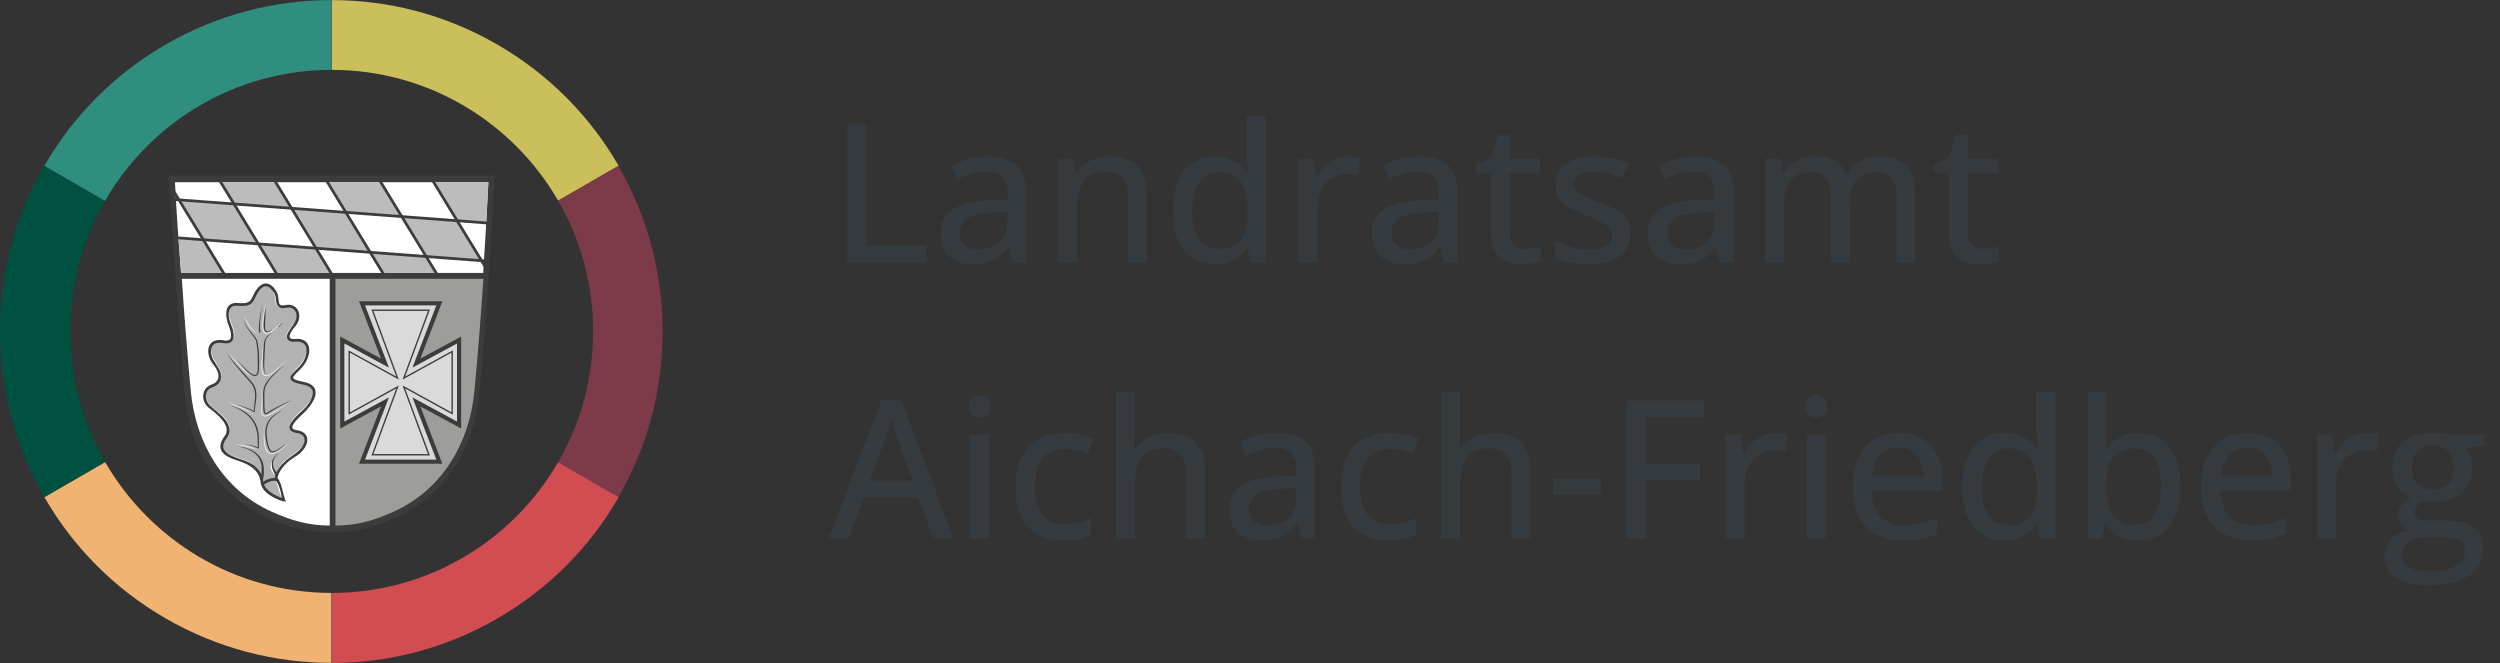 <svg width="181" height="48" viewBox="0 0 181 48" fill="none" xmlns="http://www.w3.org/2000/svg">
<rect x="0" y="0" width="181" height="48" fill="#333333" stroke="none"/>
<g clip-path="url(#clip0_1618_3863)">
<path d="M40.413 14.532L44.789 12.005C42.754 8.472 39.791 5.41 36.006 3.225C32.222 1.039 28.089 0.003 24.013 0.007V5.059C31.022 5.059 37.141 8.87 40.413 14.532Z" fill="#CBBF5C"/>
<path d="M44.764 12.005L40.407 14.521C42.019 17.307 42.943 20.542 42.943 23.993C42.943 27.45 42.016 30.691 40.398 33.48L44.764 36.001C46.806 32.472 47.975 28.374 47.975 24.003C47.975 19.632 46.806 15.534 44.764 12.005Z" fill="#7D3A49"/>
<path d="M40.404 33.469C37.13 39.124 31.015 42.928 24.012 42.928V48C28.089 48.004 32.222 46.968 36.006 44.782C39.791 42.596 42.754 39.535 44.789 36.001L40.404 33.469Z" fill="#D24D51"/>
<path d="M7.61 33.451L3.211 35.992C5.246 39.525 8.209 42.587 11.993 44.772C15.778 46.958 19.91 47.994 23.987 47.99V42.928C16.987 42.919 10.878 39.109 7.61 33.451Z" fill="#F0B372"/>
<path d="M5.083 23.993C5.083 20.548 6.003 17.318 7.61 14.536L3.211 11.995C1.169 15.524 0 19.622 0 23.993C0 28.364 1.169 32.462 3.211 35.991L7.61 33.451C6.003 30.668 5.083 27.438 5.083 23.993Z" fill="#005141"/>
<path d="M23.987 5.059V0.007C19.91 0.003 15.778 1.039 11.994 3.225C8.209 5.41 5.246 8.472 3.211 12.005L7.606 14.543C10.873 8.881 16.984 5.068 23.987 5.059Z" fill="#2F8E7E"/>
<path d="M24.012 12.697H12.216C12.421 16.9 12.823 21.097 13.112 25.295C13.305 28.103 13.359 30.851 14.802 33.376C15.958 35.399 17.796 36.893 19.957 37.739C22.91 38.897 25.785 38.804 28.674 37.483C32.307 35.822 34.346 32.331 34.715 28.446C35.211 23.224 35.554 17.936 35.81 12.697H24.012Z" fill="#3C3C3B"/>
<path d="M24.289 20.185V38.05C25.776 38.047 27.054 37.706 28.536 37.029C32.029 35.431 33.991 32.074 34.346 28.337C34.602 25.633 34.816 22.91 34.997 20.185H24.289Z" fill="#9D9D9C"/>
<path d="M23.873 20.185V38.05C22.385 38.047 21.108 37.706 19.626 37.029C16.132 35.431 14.171 32.074 13.816 28.337C13.559 25.633 13.346 22.91 13.165 20.185H23.873ZM34.984 19.76C35.127 17.572 35.251 15.382 35.358 13.192H12.668C12.775 15.383 12.938 17.571 13.108 19.76H34.984Z" fill="white"/>
<path d="M35.203 16.135C35.258 15.153 35.31 14.171 35.358 13.192H31.416L33.099 15.987L35.203 16.135ZM30.869 18.576L34.848 18.885L33.096 15.992L29.114 15.699L30.869 18.576Z" fill="#BDBCBC"/>
<path d="M27.734 19.76H31.622L30.851 18.531L26.796 18.222L27.734 19.76ZM29.047 15.596L27.65 13.192H23.666L24.996 15.346L29.047 15.596ZM26.77 18.227L25.038 15.376L21.112 15.082L22.882 17.968L26.77 18.227Z" fill="#BDBCBC"/>
<path d="M20.001 19.76H23.978L22.967 17.967L18.732 17.613L20.001 19.76ZM14.725 17.334L18.667 17.651L16.987 14.773L12.98 14.478L14.725 17.334ZM21.154 15.085L20.043 13.192H15.983L16.936 14.768L21.154 15.085ZM14.668 17.358L12.917 17.208C12.978 18.059 13.042 18.909 13.108 19.76H16.286L14.668 17.358Z" fill="#BDBCBC"/>
<path d="M12.713 14.018C12.721 14.156 12.728 14.294 12.736 14.431L12.942 14.456L12.713 14.018Z" fill="#9D9D9C"/>
<path d="M12.645 14.346L35.449 16.059L35.434 16.259L12.63 14.545L12.645 14.346ZM12.53 17.096L35.334 18.809L35.32 19.009L12.515 17.296L12.53 17.096Z" fill="#3C3C3B"/>
<path d="M23.757 13.078L27.984 20.009L27.813 20.113L23.586 13.182L23.757 13.078ZM27.617 13.077L31.845 20.007L31.675 20.111L27.447 13.181L27.617 13.077ZM20.005 13.078L24.233 20.009L24.062 20.113L19.834 13.182L20.005 13.078ZM16.028 13.078L20.255 20.008L20.084 20.113L15.857 13.182L16.028 13.078ZM35.154 19.159L31.299 12.839L31.128 12.943L35.154 19.544V19.159ZM16.454 20.01L12.515 13.551V13.935L16.22 20.01H16.454Z" fill="#3C3C3B"/>
<path d="M18.52 21.236C18.223 21.762 18.27 22.137 17.219 22.036C16.169 21.937 16.519 23.163 16.594 23.388C16.669 23.613 17.294 24.939 16.144 24.739C14.993 24.539 14.968 25.664 15.543 26.365C16.119 27.066 16.019 27.716 15.344 27.941C14.668 28.166 14.656 29.042 15.175 29.443C15.694 29.843 16.965 30.794 16.354 31.619C15.744 32.445 16.094 32.895 17.219 33.245C18.345 33.596 18.895 34.146 18.97 34.922C19.045 35.698 20.346 36.173 20.546 36.198C20.346 35.622 20.271 34.897 19.996 34.672C19.971 34.371 20.321 33.571 21.297 32.995C22.272 32.42 22.523 31.394 21.472 31.244C20.421 31.094 21.697 30.043 21.935 29.818C22.172 29.593 23.648 28.067 21.935 27.741C20.221 27.416 21.697 26.991 22.122 26.04C22.547 25.089 22.122 24.564 21.397 24.639C20.671 24.714 20.747 24.189 21.297 23.563C21.847 22.938 21.522 22.012 20.697 22.187C19.871 22.362 20.171 21.637 19.971 21.236C19.771 20.836 19.171 20.085 18.52 21.236Z" fill="#B2B2B2"/>
<path d="M20.694 36.317L20.534 36.297C20.304 36.268 18.953 35.78 18.871 34.931C18.798 34.181 18.264 33.675 17.19 33.341C16.47 33.117 16.1 32.867 15.99 32.529C15.901 32.256 15.993 31.939 16.274 31.559C16.813 30.831 15.688 29.964 15.148 29.548L15.114 29.522C14.813 29.29 14.66 28.901 14.723 28.53C14.778 28.202 14.993 27.953 15.312 27.846C15.57 27.76 15.737 27.607 15.796 27.404C15.874 27.13 15.758 26.783 15.466 26.428C15.102 25.986 14.975 25.408 15.156 25.025C15.311 24.697 15.674 24.555 16.161 24.64C16.42 24.685 16.591 24.651 16.671 24.536C16.836 24.295 16.617 23.729 16.535 23.516C16.52 23.475 16.507 23.442 16.499 23.419C16.453 23.282 16.24 22.58 16.521 22.189C16.645 22.018 16.84 21.931 17.102 21.931C17.142 21.931 17.184 21.933 17.229 21.937C17.339 21.948 17.439 21.953 17.527 21.953C18.059 21.953 18.145 21.773 18.301 21.448C18.338 21.369 18.381 21.28 18.433 21.187C18.682 20.747 18.955 20.523 19.246 20.523C19.6 20.523 19.899 20.869 20.06 21.191C20.13 21.33 20.145 21.492 20.16 21.649C20.192 21.986 20.227 22.113 20.472 22.113C20.53 22.113 20.598 22.105 20.675 22.089C21.087 22.001 21.437 22.164 21.591 22.505C21.75 22.856 21.663 23.297 21.371 23.629C21.004 24.047 20.933 24.325 20.983 24.437C21.024 24.527 21.16 24.546 21.267 24.546C21.303 24.546 21.344 24.544 21.386 24.539C21.777 24.499 22.096 24.623 22.262 24.881C22.449 25.168 22.431 25.594 22.213 26.081C22.062 26.42 21.785 26.693 21.563 26.913C21.385 27.089 21.2 27.272 21.228 27.364C21.246 27.42 21.362 27.531 21.953 27.643C22.443 27.736 22.736 27.936 22.824 28.237C23.019 28.903 22.108 29.791 22.003 29.89C21.982 29.91 21.953 29.936 21.918 29.968C21.713 30.154 21.088 30.72 21.169 30.983C21.2 31.084 21.358 31.127 21.486 31.145C22.059 31.227 22.204 31.54 22.239 31.72C22.326 32.16 21.96 32.72 21.347 33.081C20.466 33.601 20.104 34.327 20.095 34.626C20.279 34.809 20.37 35.164 20.473 35.573C20.523 35.772 20.576 35.977 20.641 36.165L20.694 36.317ZM15.89 24.815C15.616 24.815 15.43 24.915 15.337 25.11C15.19 25.421 15.309 25.922 15.621 26.301C15.955 26.709 16.085 27.12 15.988 27.459C15.91 27.729 15.698 27.928 15.375 28.036C15.037 28.149 14.945 28.415 14.919 28.564C14.869 28.862 14.993 29.176 15.236 29.363L15.271 29.39C15.815 29.809 17.09 30.792 16.435 31.678C16.196 32.002 16.112 32.26 16.18 32.466C16.267 32.733 16.607 32.95 17.249 33.15C18.394 33.506 18.99 34.082 19.07 34.912C19.127 35.496 20.005 35.916 20.394 36.052C20.353 35.909 20.314 35.766 20.279 35.622C20.182 35.239 20.091 34.878 19.933 34.749L19.9 34.722L19.896 34.679C19.865 34.305 20.273 33.483 21.246 32.909C21.778 32.595 22.113 32.111 22.043 31.758C21.999 31.535 21.797 31.391 21.458 31.343C21.189 31.304 21.027 31.203 20.978 31.042C20.874 30.704 21.304 30.255 21.784 29.82C21.818 29.789 21.846 29.764 21.866 29.745C22.188 29.439 22.764 28.742 22.632 28.293C22.567 28.07 22.326 27.917 21.916 27.839C21.349 27.732 21.095 27.611 21.037 27.422C20.974 27.215 21.172 27.018 21.423 26.77C21.644 26.552 21.894 26.304 22.031 25.999C22.22 25.576 22.242 25.218 22.095 24.99C21.97 24.797 21.719 24.706 21.407 24.738C21.358 24.743 21.31 24.746 21.267 24.746C20.966 24.746 20.848 24.623 20.801 24.519C20.659 24.206 21.004 23.744 21.221 23.497C21.462 23.224 21.535 22.867 21.409 22.588C21.294 22.334 21.033 22.218 20.717 22.285C20.637 22.303 20.555 22.312 20.472 22.314C20.023 22.314 19.988 21.955 19.961 21.668C19.948 21.529 19.934 21.386 19.881 21.281C19.753 21.024 19.509 20.724 19.246 20.724C19.036 20.724 18.815 20.918 18.607 21.285C18.558 21.372 18.519 21.454 18.481 21.534C18.316 21.88 18.186 22.153 17.527 22.153C17.433 22.153 17.326 22.147 17.21 22.137C16.953 22.112 16.783 22.168 16.684 22.306C16.455 22.624 16.664 23.282 16.689 23.356C16.696 23.377 16.707 23.407 16.722 23.444C16.832 23.729 17.061 24.321 16.835 24.649C16.709 24.833 16.472 24.898 16.127 24.837C16.049 24.823 15.97 24.816 15.89 24.815Z" fill="#3C3C3B"/>
<path d="M17.145 32.295C17.436 32.338 17.728 32.397 18.007 32.502C18.285 32.605 18.555 32.761 18.753 32.997C18.954 33.23 19.064 33.535 19.095 33.839C19.128 34.144 19.096 34.45 19.037 34.745L18.842 34.701C18.914 34.422 18.96 34.135 18.946 33.851C18.932 33.568 18.849 33.286 18.675 33.059C18.504 32.831 18.255 32.665 17.988 32.548C17.72 32.43 17.433 32.354 17.145 32.295ZM19.941 34.431C19.853 34.3 19.768 34.158 19.713 34.002C19.658 33.847 19.636 33.676 19.666 33.513C19.695 33.35 19.772 33.203 19.869 33.079C19.967 32.955 20.084 32.85 20.209 32.758C20.095 32.863 19.991 32.979 19.91 33.108C19.83 33.236 19.775 33.38 19.765 33.526C19.754 33.671 19.789 33.815 19.852 33.945C19.915 34.077 20.003 34.195 20.101 34.311L19.941 34.431ZM19.088 35.102L18.968 34.942C19.064 34.87 19.569 34.515 20.068 34.625L20.024 34.821C19.704 34.749 19.32 34.928 19.088 35.102ZM17.778 32.153C17.94 32.181 18.101 32.215 18.261 32.257C18.34 32.277 18.42 32.299 18.498 32.325C18.538 32.338 18.577 32.352 18.616 32.367C18.646 32.378 18.676 32.391 18.705 32.406C18.715 32.413 18.724 32.416 18.74 32.435L18.68 32.458C18.656 32.284 18.663 32.115 18.66 31.947C18.659 31.779 18.653 31.612 18.631 31.447C18.589 31.118 18.488 30.797 18.31 30.517C18.133 30.238 17.885 30.008 17.61 29.82C17.332 29.634 17.026 29.489 16.711 29.367C17.036 29.459 17.354 29.585 17.645 29.765C17.937 29.941 18.2 30.177 18.388 30.467C18.483 30.612 18.56 30.768 18.616 30.931C18.67 31.096 18.705 31.265 18.724 31.436C18.743 31.606 18.747 31.777 18.746 31.947C18.745 32.116 18.729 32.286 18.745 32.448L18.744 32.444L18.685 32.471C18.673 32.462 18.661 32.454 18.647 32.448C18.63 32.439 18.612 32.431 18.593 32.422C18.556 32.406 18.519 32.392 18.481 32.377C18.404 32.349 18.327 32.322 18.25 32.295C18.094 32.244 17.936 32.196 17.778 32.153ZM16.994 29.267C17.24 29.319 17.482 29.387 17.721 29.466C17.959 29.547 18.194 29.642 18.412 29.774L18.363 29.798C18.378 29.589 18.403 29.381 18.428 29.174C18.454 28.967 18.479 28.761 18.471 28.557C18.465 28.353 18.418 28.154 18.323 27.976C18.276 27.886 18.22 27.801 18.157 27.722C18.095 27.642 18.023 27.569 17.952 27.491C17.669 27.183 17.395 26.866 17.13 26.543C16.998 26.381 16.865 26.22 16.739 26.053C16.676 25.97 16.613 25.886 16.552 25.8C16.522 25.758 16.492 25.715 16.464 25.671C16.438 25.626 16.405 25.583 16.394 25.531C16.409 25.581 16.445 25.622 16.474 25.664L16.57 25.787C16.635 25.868 16.703 25.948 16.77 26.027L17.181 26.5C17.459 26.811 17.736 27.122 18.02 27.427C18.163 27.575 18.314 27.737 18.411 27.93C18.511 28.122 18.559 28.34 18.564 28.554C18.57 28.983 18.467 29.39 18.427 29.804L18.422 29.857L18.378 29.828C18.171 29.694 17.939 29.595 17.707 29.503C17.474 29.413 17.236 29.335 16.994 29.267ZM17.145 26.015C17.319 26.211 17.49 26.41 17.674 26.596C17.856 26.781 18.044 26.971 18.267 27.092C18.322 27.121 18.381 27.143 18.437 27.145C18.493 27.148 18.54 27.127 18.573 27.084C18.64 26.993 18.656 26.858 18.664 26.733C18.67 26.475 18.668 26.21 18.662 25.95C18.657 25.688 18.648 25.427 18.617 25.169C18.602 25.04 18.58 24.912 18.56 24.782C18.549 24.657 18.482 24.552 18.41 24.444C18.262 24.232 18.084 24.036 17.933 23.818C17.86 23.708 17.791 23.593 17.745 23.469C17.697 23.345 17.676 23.207 17.712 23.079C17.687 23.209 17.718 23.341 17.77 23.459C17.822 23.577 17.895 23.686 17.974 23.789C18.13 23.998 18.313 24.185 18.473 24.398C18.513 24.452 18.551 24.507 18.583 24.569C18.616 24.628 18.638 24.704 18.645 24.768C18.668 24.897 18.691 25.026 18.708 25.158C18.742 25.421 18.756 25.685 18.762 25.948C18.764 26.212 18.764 26.472 18.754 26.738C18.742 26.871 18.731 27.012 18.641 27.137C18.595 27.199 18.508 27.236 18.432 27.227C18.357 27.22 18.291 27.191 18.232 27.158C17.996 27.019 17.816 26.823 17.639 26.628C17.467 26.43 17.302 26.225 17.145 26.015ZM19.028 21.928C18.953 22.282 18.897 22.64 18.859 23C18.84 23.179 18.829 23.359 18.826 23.539C18.823 23.719 18.83 23.899 18.861 24.072L18.763 24.088C18.738 23.903 18.74 23.719 18.751 23.536C18.762 23.354 18.783 23.173 18.81 22.994C18.864 22.635 18.936 22.279 19.028 21.928ZM19.229 22.278C19.245 22.659 19.204 23.039 19.19 23.413C19.185 23.506 19.185 23.599 19.19 23.691C19.196 23.781 19.209 23.875 19.25 23.941C19.26 23.956 19.274 23.969 19.29 23.978C19.306 23.987 19.323 23.992 19.342 23.993C19.381 23.995 19.425 23.983 19.467 23.966C19.553 23.934 19.632 23.88 19.712 23.83C19.646 23.9 19.571 23.961 19.488 24.011C19.445 24.034 19.398 24.054 19.342 24.058C19.286 24.064 19.223 24.034 19.189 23.989C19.119 23.898 19.109 23.795 19.096 23.699C19.087 23.601 19.087 23.505 19.09 23.409C19.108 23.027 19.166 22.654 19.229 22.278ZM20.128 23.695C20.15 23.654 20.179 23.622 20.207 23.588C20.236 23.555 20.271 23.529 20.302 23.5C20.367 23.442 20.409 23.367 20.461 23.295L20.465 23.297L20.408 23.416C20.386 23.456 20.361 23.493 20.332 23.527C20.304 23.561 20.276 23.596 20.242 23.624C20.207 23.651 20.173 23.679 20.131 23.698L20.128 23.695ZM19.709 24.08C19.605 24.175 19.487 24.253 19.397 24.357C19.305 24.457 19.246 24.581 19.218 24.714C19.189 24.847 19.183 24.981 19.181 25.123L19.162 25.542C19.147 25.821 19.137 26.1 19.131 26.378C19.129 26.518 19.131 26.657 19.145 26.794C19.151 26.863 19.16 26.932 19.182 26.996C19.194 27.028 19.209 27.059 19.234 27.079C19.259 27.101 19.298 27.098 19.329 27.082C19.301 27.102 19.26 27.113 19.226 27.092C19.193 27.072 19.174 27.038 19.158 27.006C19.127 26.941 19.11 26.871 19.096 26.801C19.072 26.661 19.061 26.52 19.054 26.38C19.041 26.098 19.051 25.817 19.063 25.537L19.086 25.118C19.094 24.98 19.102 24.833 19.144 24.694C19.183 24.555 19.256 24.421 19.363 24.323C19.47 24.226 19.592 24.157 19.709 24.08ZM20.613 26.382C20.432 26.575 20.235 26.753 20.047 26.938C19.856 27.12 19.669 27.306 19.51 27.513C19.353 27.72 19.221 27.949 19.169 28.2C19.141 28.326 19.136 28.451 19.14 28.584L19.144 28.981C19.147 29.243 19.141 29.512 19.174 29.765C19.179 29.796 19.186 29.827 19.195 29.854C19.204 29.88 19.218 29.901 19.229 29.904C19.238 29.91 19.264 29.907 19.29 29.896C19.317 29.885 19.345 29.869 19.372 29.853C19.483 29.786 19.596 29.712 19.712 29.648C20.175 29.389 20.653 29.159 21.147 28.967C20.908 29.081 20.673 29.201 20.441 29.327C20.207 29.449 19.977 29.579 19.752 29.716L19.417 29.927C19.388 29.945 19.358 29.962 19.324 29.977C19.291 29.99 19.247 30.007 19.194 29.986C19.142 29.962 19.124 29.917 19.111 29.884C19.099 29.85 19.09 29.815 19.084 29.78C19.046 29.509 19.051 29.247 19.045 28.981L19.044 28.585C19.042 28.454 19.049 28.312 19.08 28.18C19.141 27.913 19.279 27.67 19.45 27.465C19.793 27.051 20.222 26.737 20.613 26.382ZM20.463 29.684C20.359 29.766 20.245 29.832 20.135 29.904C20.026 29.974 19.921 30.051 19.821 30.134C19.623 30.299 19.474 30.515 19.391 30.759C19.306 31 19.29 31.261 19.309 31.518C19.328 31.775 19.376 32.032 19.444 32.283L19.442 32.276C19.474 32.349 19.498 32.422 19.527 32.489C19.556 32.556 19.592 32.619 19.643 32.653C19.694 32.687 19.765 32.686 19.834 32.667C19.904 32.65 19.972 32.618 20.038 32.583C20.17 32.511 20.294 32.423 20.418 32.334C20.541 32.244 20.66 32.148 20.78 32.053C20.671 32.16 20.558 32.264 20.441 32.363C20.324 32.463 20.202 32.557 20.069 32.637C20.001 32.676 19.931 32.713 19.854 32.737C19.778 32.761 19.683 32.771 19.6 32.723C19.52 32.675 19.48 32.595 19.447 32.524C19.415 32.452 19.39 32.38 19.359 32.313L19.358 32.31L19.356 32.307C19.285 32.052 19.227 31.791 19.211 31.524C19.195 31.259 19.216 30.985 19.309 30.73C19.399 30.473 19.575 30.253 19.785 30.091C19.994 29.923 20.24 29.821 20.463 29.684Z" fill="#3C3C3B"/>
<path d="M19.734 21.043L19.839 21.198C19.874 21.252 19.9 21.312 19.916 21.373C19.95 21.496 19.96 21.622 19.977 21.744C19.993 21.867 20.01 21.991 20.07 22.094C20.13 22.199 20.241 22.266 20.356 22.312C20.235 22.285 20.111 22.226 20.038 22.115C19.964 22.005 19.945 21.874 19.927 21.751C19.911 21.627 19.902 21.503 19.879 21.383C19.86 21.261 19.783 21.159 19.734 21.043ZM21.373 23.271C21.259 23.48 21.115 23.67 20.985 23.866C20.919 23.963 20.856 24.062 20.811 24.169C20.766 24.274 20.748 24.396 20.796 24.507C20.764 24.455 20.746 24.396 20.745 24.335C20.743 24.274 20.756 24.213 20.776 24.156C20.814 24.041 20.878 23.937 20.943 23.838C21.077 23.641 21.227 23.459 21.373 23.271ZM22.188 25.439C22.171 25.625 22.124 25.808 22.05 25.979C21.975 26.151 21.87 26.308 21.751 26.452C21.629 26.594 21.495 26.722 21.363 26.851C21.233 26.98 21.101 27.114 21.033 27.288C21.082 27.106 21.21 26.959 21.335 26.824C21.462 26.689 21.596 26.561 21.713 26.419C21.833 26.281 21.934 26.127 22.015 25.963C22.096 25.798 22.15 25.621 22.188 25.439ZM22.612 28.633C22.556 28.863 22.448 29.08 22.305 29.271C22.163 29.462 21.992 29.628 21.82 29.79C21.646 29.95 21.47 30.106 21.315 30.281C21.16 30.456 21.029 30.655 20.962 30.883C20.988 30.767 21.029 30.655 21.084 30.55C21.141 30.445 21.21 30.348 21.285 30.256C21.438 30.073 21.616 29.915 21.786 29.753C21.96 29.594 22.129 29.431 22.275 29.247C22.42 29.064 22.539 28.858 22.612 28.633ZM21.976 32.166C21.927 32.275 21.862 32.377 21.784 32.468C21.705 32.559 21.615 32.639 21.523 32.716C21.337 32.868 21.138 32.999 20.95 33.145C20.759 33.286 20.579 33.441 20.419 33.616C20.258 33.791 20.12 33.986 20.009 34.197C20.104 33.976 20.233 33.772 20.39 33.59C20.546 33.408 20.73 33.25 20.92 33.105C21.112 32.962 21.311 32.83 21.499 32.686C21.686 32.542 21.865 32.379 21.976 32.166ZM19.696 33.395C19.689 33.491 19.673 33.583 19.672 33.672C19.671 33.761 19.684 33.846 19.713 33.929C19.768 34.097 19.864 34.256 19.941 34.431C19.869 34.367 19.806 34.296 19.751 34.218C19.694 34.139 19.649 34.052 19.618 33.96C19.587 33.866 19.576 33.762 19.594 33.665C19.611 33.567 19.649 33.478 19.696 33.395ZM19.994 34.815C20.066 34.901 20.11 35.004 20.154 35.104C20.198 35.205 20.234 35.309 20.267 35.413C20.299 35.517 20.328 35.623 20.349 35.731C20.372 35.838 20.39 35.947 20.39 36.059C20.309 35.857 20.236 35.651 20.172 35.443C20.141 35.338 20.109 35.235 20.081 35.13C20.05 35.025 20.029 34.919 19.994 34.815ZM16.277 32.629C16.414 32.772 16.584 32.873 16.763 32.952C16.942 33.031 17.127 33.097 17.314 33.16C17.5 33.226 17.688 33.283 17.872 33.359C17.964 33.398 18.053 33.445 18.134 33.502C18.215 33.559 18.291 33.622 18.365 33.688C18.205 33.572 18.042 33.46 17.858 33.395C17.674 33.328 17.485 33.27 17.298 33.207C17.112 33.14 16.925 33.074 16.747 32.986C16.569 32.899 16.398 32.786 16.277 32.629ZM14.912 28.765C14.93 28.897 14.986 29.019 15.062 29.125C15.137 29.232 15.229 29.325 15.326 29.413C15.521 29.588 15.733 29.746 15.933 29.919C16.13 30.095 16.321 30.287 16.457 30.517C16.524 30.632 16.576 30.757 16.602 30.889C16.627 31.02 16.622 31.154 16.607 31.285C16.628 31.021 16.568 30.755 16.424 30.537C16.284 30.316 16.098 30.129 15.9 29.957C15.705 29.782 15.492 29.625 15.3 29.441C15.205 29.349 15.114 29.25 15.042 29.138C14.971 29.025 14.922 28.897 14.912 28.765ZM15.293 25.244C15.277 25.451 15.323 25.655 15.405 25.841C15.488 26.028 15.594 26.205 15.708 26.375C15.819 26.549 15.934 26.725 15.996 26.928C16.025 27.029 16.035 27.136 16.026 27.239C16.015 27.344 15.99 27.445 15.958 27.543C16.002 27.342 16.027 27.131 15.958 26.939C15.893 26.747 15.779 26.574 15.667 26.402C15.556 26.228 15.447 26.05 15.371 25.855C15.332 25.759 15.305 25.657 15.289 25.554C15.275 25.451 15.277 25.347 15.293 25.244ZM16.645 22.37C16.574 22.559 16.579 22.763 16.615 22.956C16.652 23.151 16.718 23.338 16.796 23.521C16.868 23.708 16.936 23.901 16.955 24.104C16.963 24.204 16.96 24.307 16.938 24.406C16.916 24.505 16.873 24.598 16.813 24.679C16.918 24.507 16.944 24.302 16.917 24.108C16.891 23.912 16.826 23.723 16.75 23.54C16.674 23.355 16.607 23.163 16.577 22.962C16.547 22.764 16.554 22.551 16.645 22.37ZM19.196 21.887C19.21 22.056 19.184 22.225 19.166 22.393L19.099 22.897C19.079 23.064 19.058 23.232 19.049 23.4C19.04 23.567 19.037 23.738 19.078 23.897C19.099 23.975 19.136 24.052 19.203 24.088C19.269 24.124 19.355 24.111 19.43 24.084C19.585 24.027 19.721 23.923 19.854 23.821C19.985 23.716 20.11 23.602 20.232 23.484C20.354 23.367 20.473 23.248 20.59 23.125C20.368 23.381 20.139 23.631 19.878 23.851C19.747 23.959 19.61 24.063 19.446 24.127C19.366 24.156 19.268 24.175 19.18 24.13C19.094 24.084 19.053 23.993 19.03 23.91C18.988 23.74 18.994 23.567 19.003 23.398C19.015 23.228 19.035 23.059 19.061 22.891L19.142 22.39C19.168 22.223 19.202 22.056 19.196 21.887ZM17.638 22.862C17.718 22.98 17.788 23.103 17.86 23.225C17.931 23.347 18.001 23.47 18.081 23.585C18.156 23.703 18.242 23.814 18.338 23.917C18.434 24.02 18.543 24.109 18.664 24.182C18.532 24.128 18.414 24.043 18.311 23.944C18.207 23.845 18.119 23.73 18.039 23.613C17.883 23.373 17.761 23.118 17.638 22.862ZM19.044 24.832C19.081 25.212 19.024 25.593 19 25.97C18.987 26.159 18.973 26.348 18.976 26.537C18.977 26.631 18.982 26.725 18.997 26.817C19.011 26.909 19.035 27.001 19.085 27.074C19.132 27.15 19.219 27.186 19.308 27.174C19.397 27.164 19.483 27.125 19.565 27.08C19.728 26.988 19.875 26.868 20.019 26.745C20.161 26.621 20.299 26.491 20.432 26.355C20.567 26.222 20.698 26.085 20.828 25.946C20.581 26.235 20.326 26.518 20.044 26.774C19.903 26.902 19.754 27.023 19.587 27.12C19.503 27.167 19.413 27.209 19.313 27.221C19.263 27.227 19.209 27.224 19.161 27.202C19.113 27.181 19.072 27.147 19.043 27.103C18.987 27.017 18.964 26.92 18.949 26.825C18.936 26.73 18.93 26.634 18.93 26.538C18.93 26.346 18.943 26.156 18.961 25.967L19.02 25.4C19.038 25.212 19.058 25.022 19.044 24.832ZM16.614 25.639C16.747 25.789 16.881 25.937 17.017 26.083C17.153 26.229 17.289 26.376 17.428 26.519C17.566 26.664 17.706 26.807 17.848 26.947C17.918 27.018 17.991 27.086 18.065 27.153C18.139 27.219 18.212 27.289 18.301 27.334C18.207 27.299 18.128 27.232 18.049 27.172C17.971 27.108 17.895 27.043 17.821 26.975C17.673 26.84 17.532 26.697 17.392 26.554C17.254 26.408 17.12 26.26 16.988 26.109C16.859 25.957 16.731 25.802 16.614 25.639ZM16.463 29.041C16.609 29.146 16.773 29.221 16.938 29.291C17.103 29.361 17.271 29.425 17.44 29.489C17.607 29.555 17.773 29.632 17.928 29.725C18.082 29.819 18.237 29.916 18.365 30.044C18.296 29.987 18.22 29.939 18.143 29.892C18.067 29.845 17.988 29.801 17.909 29.759C17.752 29.673 17.589 29.598 17.421 29.536C17.255 29.468 17.086 29.404 16.922 29.326C16.76 29.248 16.597 29.162 16.463 29.041ZM18.833 28.016C18.904 28.187 18.949 28.367 18.975 28.551C18.999 28.735 19.003 28.921 18.998 29.105C18.994 29.291 18.975 29.475 18.967 29.658C18.964 29.749 18.962 29.841 18.976 29.929C18.984 29.972 18.997 30.014 19.022 30.046C19.046 30.077 19.082 30.095 19.124 30.099C19.207 30.107 19.297 30.079 19.381 30.048C19.466 30.015 19.549 29.977 19.63 29.934C19.793 29.85 19.95 29.754 20.107 29.657C20.419 29.463 20.726 29.259 21.033 29.054C20.737 29.274 20.437 29.489 20.127 29.69C19.973 29.792 19.814 29.887 19.651 29.974C19.569 30.018 19.485 30.059 19.398 30.093C19.311 30.125 19.22 30.157 19.118 30.149C19.068 30.144 19.014 30.118 18.983 30.075C18.952 30.033 18.938 29.984 18.93 29.937C18.914 29.842 18.918 29.748 18.922 29.655L18.96 29.104C18.979 28.739 18.959 28.364 18.833 28.016ZM19.108 30.825C19.134 31.14 19.123 31.457 19.141 31.772C19.15 31.929 19.161 32.087 19.19 32.24C19.22 32.393 19.263 32.548 19.356 32.667C19.402 32.727 19.463 32.773 19.534 32.795C19.604 32.818 19.682 32.817 19.757 32.803C19.908 32.773 20.049 32.699 20.183 32.62C20.317 32.538 20.444 32.444 20.567 32.345C20.69 32.247 20.811 32.145 20.928 32.038C20.705 32.262 20.471 32.478 20.203 32.652C20.07 32.738 19.925 32.814 19.766 32.848C19.686 32.864 19.601 32.866 19.52 32.841C19.439 32.817 19.368 32.764 19.317 32.699C19.216 32.565 19.175 32.405 19.146 32.249C19.119 32.092 19.105 31.933 19.102 31.774C19.099 31.615 19.1 31.457 19.104 31.299C19.108 31.14 19.114 30.983 19.108 30.825ZM17.013 32.166C17.291 32.186 17.567 32.224 17.84 32.283C18.112 32.345 18.376 32.439 18.627 32.563C18.494 32.521 18.363 32.476 18.23 32.437C18.098 32.396 17.964 32.361 17.829 32.331C17.56 32.267 17.285 32.227 17.013 32.166Z" fill="white"/>
<path d="M26.209 33.426L27.873 29.098L24.782 30.772V24.616L27.873 26.29L26.209 21.962H31.809L30.145 26.29L33.237 24.616V30.772L30.145 29.098L31.809 33.426H26.209Z" fill="#DADADA"/>
<path d="M31.591 22.112L30.151 25.857L29.86 26.616L30.574 26.229L33.087 24.868V30.52L30.574 29.159L29.86 28.772L30.151 29.531L31.591 33.276H26.428L27.867 29.531L28.159 28.772L27.444 29.159L24.932 30.52V24.868L27.444 26.229L28.159 26.616L27.867 25.857L26.428 22.112H31.591ZM32.028 21.811H25.991L27.587 25.965L24.632 24.363V31.024L27.587 29.423L25.991 33.576H32.028L30.431 29.423L33.387 31.024V24.363L30.431 25.965L32.028 21.811Z" fill="#3C3C3B"/>
<path d="M30.983 22.512L29.237 27.231L29.144 27.483L29.379 27.353L32.686 25.533V29.854L29.379 28.034L29.144 27.905L29.237 28.157L30.983 32.876H27.035L28.781 28.157L28.874 27.905L28.639 28.034L25.332 29.854V25.533L28.639 27.353L28.874 27.483L28.781 27.231L27.035 22.512H30.983ZM31.127 22.412H26.891L28.687 27.265L25.232 25.364V30.023L28.687 28.122L26.891 32.976H31.127L29.331 28.122L32.786 30.023V25.364L29.331 27.265L31.127 22.412Z" fill="#3C3C3B"/>
</g>
<path d="M61.34 19V9.006H62.741V17.783H67.082V19H61.34ZM71.519 11.337C72.448 11.337 73.143 11.544 73.603 11.959C74.064 12.369 74.294 13.019 74.294 13.907V19H73.31L73.043 17.906H72.988C72.779 18.18 72.56 18.408 72.332 18.59C72.104 18.772 71.84 18.909 71.539 19C71.243 19.091 70.88 19.137 70.452 19.137C69.996 19.137 69.591 19.055 69.235 18.891C68.88 18.727 68.6 18.48 68.394 18.152C68.194 17.82 68.094 17.398 68.094 16.888C68.094 16.122 68.388 15.541 68.976 15.145C69.564 14.748 70.454 14.532 71.648 14.495L72.947 14.44V14.017C72.947 13.429 72.815 13.014 72.551 12.773C72.291 12.531 71.926 12.41 71.457 12.41C71.07 12.41 70.698 12.467 70.343 12.581C69.987 12.69 69.645 12.823 69.317 12.977L68.88 11.979C69.235 11.797 69.639 11.645 70.09 11.521C70.546 11.398 71.022 11.337 71.519 11.337ZM72.934 15.343L71.881 15.391C71.01 15.422 70.397 15.568 70.042 15.828C69.691 16.083 69.516 16.441 69.516 16.901C69.516 17.302 69.636 17.596 69.878 17.783C70.12 17.97 70.439 18.064 70.835 18.064C71.446 18.064 71.947 17.893 72.339 17.551C72.735 17.204 72.934 16.694 72.934 16.02V15.343ZM80.337 11.33C81.207 11.33 81.875 11.549 82.34 11.986C82.809 12.424 83.044 13.126 83.044 14.092V19H81.684V14.276C81.684 13.675 81.551 13.224 81.287 12.923C81.023 12.617 80.617 12.465 80.07 12.465C79.291 12.465 78.744 12.695 78.43 13.155C78.12 13.616 77.965 14.283 77.965 15.158V19H76.591V11.467H77.678L77.876 12.526H77.951C78.111 12.262 78.314 12.041 78.56 11.863C78.806 11.685 79.079 11.553 79.38 11.467C79.685 11.376 80.004 11.33 80.337 11.33ZM87.945 19.137C87.025 19.137 86.289 18.811 85.737 18.159C85.19 17.508 84.917 16.541 84.917 15.261C84.917 13.966 85.195 12.989 85.751 12.328C86.311 11.663 87.054 11.33 87.98 11.33C88.367 11.33 88.706 11.383 88.998 11.487C89.29 11.592 89.54 11.731 89.75 11.904C89.964 12.078 90.142 12.273 90.283 12.492H90.365C90.342 12.351 90.32 12.153 90.297 11.898C90.274 11.642 90.263 11.419 90.263 11.227V8.363H91.637V19H90.55L90.324 17.954H90.263C90.126 18.173 89.951 18.373 89.736 18.556C89.527 18.733 89.274 18.875 88.978 18.98C88.686 19.084 88.342 19.137 87.945 19.137ZM88.267 18.016C89.009 18.016 89.534 17.801 89.839 17.373C90.149 16.945 90.306 16.309 90.311 15.466V15.254C90.311 14.356 90.162 13.668 89.866 13.19C89.575 12.706 89.037 12.465 88.253 12.465C87.615 12.465 87.134 12.716 86.811 13.217C86.487 13.713 86.325 14.404 86.325 15.288C86.325 16.163 86.487 16.838 86.811 17.311C87.134 17.781 87.62 18.016 88.267 18.016ZM97.605 11.33C97.741 11.33 97.889 11.339 98.049 11.357C98.208 11.371 98.345 11.389 98.459 11.412L98.315 12.69C98.206 12.663 98.079 12.64 97.933 12.622C97.791 12.604 97.659 12.595 97.536 12.595C97.245 12.595 96.966 12.649 96.702 12.759C96.438 12.868 96.205 13.028 96.005 13.237C95.804 13.442 95.647 13.695 95.533 13.996C95.419 14.292 95.362 14.632 95.362 15.015V19H93.981V11.467H95.089L95.253 12.827H95.314C95.469 12.554 95.656 12.303 95.875 12.075C96.098 11.847 96.353 11.667 96.641 11.535C96.932 11.398 97.254 11.33 97.605 11.33ZM102.745 11.337C103.675 11.337 104.37 11.544 104.83 11.959C105.29 12.369 105.521 13.019 105.521 13.907V19H104.536L104.27 17.906H104.215C104.005 18.18 103.786 18.408 103.559 18.59C103.331 18.772 103.066 18.909 102.766 19C102.469 19.091 102.107 19.137 101.679 19.137C101.223 19.137 100.817 19.055 100.462 18.891C100.106 18.727 99.826 18.48 99.621 18.152C99.421 17.82 99.32 17.398 99.32 16.888C99.32 16.122 99.614 15.541 100.202 15.145C100.79 14.748 101.681 14.532 102.875 14.495L104.174 14.44V14.017C104.174 13.429 104.042 13.014 103.777 12.773C103.518 12.531 103.153 12.41 102.684 12.41C102.296 12.41 101.925 12.467 101.569 12.581C101.214 12.69 100.872 12.823 100.544 12.977L100.106 11.979C100.462 11.797 100.865 11.645 101.316 11.521C101.772 11.398 102.248 11.337 102.745 11.337ZM104.16 15.343L103.107 15.391C102.237 15.422 101.624 15.568 101.269 15.828C100.918 16.083 100.742 16.441 100.742 16.901C100.742 17.302 100.863 17.596 101.104 17.783C101.346 17.97 101.665 18.064 102.062 18.064C102.672 18.064 103.174 17.893 103.565 17.551C103.962 17.204 104.16 16.694 104.16 16.02V15.343ZM110.442 18.023C110.638 18.023 110.837 18.006 111.037 17.975C111.238 17.938 111.411 17.893 111.557 17.838V18.891C111.402 18.959 111.194 19.016 110.935 19.061C110.679 19.112 110.417 19.137 110.148 19.137C109.738 19.137 109.367 19.066 109.034 18.925C108.701 18.784 108.435 18.542 108.234 18.2C108.038 17.858 107.94 17.384 107.94 16.778V12.526H106.895V11.891L107.988 11.385L108.474 9.758H109.321V11.467H111.502V12.526H109.321V16.758C109.321 17.182 109.422 17.498 109.622 17.708C109.827 17.918 110.101 18.023 110.442 18.023ZM118.051 16.895C118.051 17.382 117.93 17.795 117.688 18.132C117.451 18.465 117.105 18.715 116.649 18.884C116.194 19.052 115.647 19.137 115.009 19.137C114.48 19.137 114.024 19.096 113.642 19.014C113.259 18.936 112.912 18.822 112.603 18.672V17.455C112.935 17.615 113.32 17.756 113.758 17.879C114.195 18.002 114.624 18.064 115.043 18.064C115.631 18.064 116.055 17.97 116.314 17.783C116.579 17.596 116.711 17.343 116.711 17.024C116.711 16.838 116.659 16.674 116.554 16.532C116.449 16.386 116.264 16.243 116 16.102C115.74 15.956 115.367 15.789 114.879 15.602C114.4 15.416 113.99 15.229 113.648 15.042C113.311 14.855 113.054 14.63 112.876 14.365C112.698 14.101 112.609 13.759 112.609 13.34C112.609 12.688 112.869 12.191 113.389 11.85C113.913 11.503 114.603 11.33 115.46 11.33C115.916 11.33 116.344 11.376 116.745 11.467C117.151 11.558 117.538 11.685 117.907 11.85L117.463 12.909C117.135 12.768 116.798 12.652 116.451 12.56C116.105 12.465 115.752 12.417 115.392 12.417C114.922 12.417 114.562 12.492 114.312 12.643C114.065 12.793 113.942 13 113.942 13.265C113.942 13.47 113.999 13.641 114.113 13.777C114.232 13.914 114.428 14.049 114.701 14.181C114.975 14.308 115.344 14.461 115.809 14.639C116.269 14.812 116.665 14.992 116.998 15.179C117.335 15.366 117.595 15.593 117.777 15.862C117.96 16.131 118.051 16.475 118.051 16.895ZM122.72 11.337C123.649 11.337 124.344 11.544 124.805 11.959C125.265 12.369 125.495 13.019 125.495 13.907V19H124.511L124.244 17.906H124.189C123.98 18.18 123.761 18.408 123.533 18.59C123.305 18.772 123.041 18.909 122.74 19C122.444 19.091 122.082 19.137 121.653 19.137C121.198 19.137 120.792 19.055 120.437 18.891C120.081 18.727 119.801 18.48 119.596 18.152C119.395 17.82 119.295 17.398 119.295 16.888C119.295 16.122 119.589 15.541 120.177 15.145C120.765 14.748 121.656 14.532 122.85 14.495L124.148 14.44V14.017C124.148 13.429 124.016 13.014 123.752 12.773C123.492 12.531 123.128 12.41 122.658 12.41C122.271 12.41 121.899 12.467 121.544 12.581C121.188 12.69 120.847 12.823 120.519 12.977L120.081 11.979C120.437 11.797 120.84 11.645 121.291 11.521C121.747 11.398 122.223 11.337 122.72 11.337ZM124.135 15.343L123.082 15.391C122.212 15.422 121.599 15.568 121.243 15.828C120.892 16.083 120.717 16.441 120.717 16.901C120.717 17.302 120.838 17.596 121.079 17.783C121.321 17.97 121.64 18.064 122.036 18.064C122.647 18.064 123.148 17.893 123.54 17.551C123.937 17.204 124.135 16.694 124.135 16.02V15.343ZM136.139 11.33C136.973 11.33 137.602 11.549 138.025 11.986C138.454 12.419 138.668 13.114 138.668 14.071V19H137.308V14.242C137.308 13.65 137.185 13.205 136.938 12.909C136.697 12.613 136.335 12.465 135.852 12.465C135.168 12.465 134.674 12.672 134.368 13.087C134.067 13.497 133.917 14.101 133.917 14.898V19H132.55V14.242C132.55 13.846 132.495 13.518 132.386 13.258C132.276 12.993 132.115 12.795 131.9 12.663C131.686 12.531 131.415 12.465 131.087 12.465C130.618 12.465 130.242 12.567 129.959 12.773C129.681 12.973 129.478 13.271 129.351 13.668C129.228 14.065 129.166 14.55 129.166 15.124V19H127.792V11.467H128.879L129.077 12.506H129.152C129.303 12.246 129.492 12.03 129.72 11.856C129.952 11.683 130.21 11.553 130.492 11.467C130.775 11.376 131.073 11.33 131.388 11.33C131.953 11.33 132.429 11.433 132.816 11.638C133.204 11.843 133.489 12.155 133.671 12.574H133.76C134.001 12.15 134.334 11.838 134.758 11.638C135.186 11.433 135.646 11.33 136.139 11.33ZM143.583 18.023C143.779 18.023 143.977 18.006 144.178 17.975C144.378 17.938 144.551 17.893 144.697 17.838V18.891C144.542 18.959 144.335 19.016 144.075 19.061C143.82 19.112 143.558 19.137 143.289 19.137C142.879 19.137 142.507 19.066 142.175 18.925C141.842 18.784 141.576 18.542 141.375 18.2C141.179 17.858 141.081 17.384 141.081 16.778V12.526H140.035V11.891L141.129 11.385L141.614 9.758H142.462V11.467H144.643V12.526H142.462V16.758C142.462 17.182 142.562 17.498 142.763 17.708C142.968 17.918 143.241 18.023 143.583 18.023ZM67.574 39L66.467 36.026H62.55L61.456 39H60L63.815 28.965H65.25L69.044 39H67.574ZM66.077 34.81L65.024 31.863C64.993 31.763 64.942 31.613 64.874 31.412C64.81 31.212 64.744 31.004 64.676 30.79C64.612 30.576 64.56 30.398 64.519 30.257C64.473 30.444 64.421 30.642 64.361 30.852C64.302 31.057 64.243 31.25 64.184 31.433C64.129 31.61 64.083 31.754 64.047 31.863L62.98 34.81H66.077ZM71.607 31.467V39H70.233V31.467H71.607ZM70.931 28.616C71.149 28.616 71.336 28.68 71.491 28.808C71.651 28.935 71.731 29.143 71.731 29.43C71.731 29.717 71.651 29.926 71.491 30.059C71.336 30.186 71.149 30.25 70.931 30.25C70.707 30.25 70.518 30.186 70.363 30.059C70.213 29.926 70.138 29.717 70.138 29.43C70.138 29.143 70.213 28.935 70.363 28.808C70.518 28.68 70.707 28.616 70.931 28.616ZM76.981 39.137C76.288 39.137 75.682 38.998 75.162 38.72C74.643 38.442 74.239 38.018 73.952 37.448C73.67 36.874 73.528 36.149 73.528 35.274C73.528 34.363 73.681 33.618 73.986 33.039C74.292 32.456 74.713 32.025 75.251 31.747C75.793 31.469 76.413 31.33 77.11 31.33C77.52 31.33 77.903 31.371 78.259 31.453C78.619 31.535 78.92 31.638 79.161 31.761L78.751 32.875C78.496 32.775 78.22 32.686 77.924 32.608C77.632 32.531 77.354 32.492 77.09 32.492C76.607 32.492 76.206 32.599 75.887 32.813C75.572 33.023 75.335 33.333 75.176 33.743C75.016 34.153 74.936 34.659 74.936 35.261C74.936 35.844 75.014 36.339 75.169 36.744C75.329 37.145 75.561 37.45 75.866 37.66C76.176 37.87 76.561 37.975 77.022 37.975C77.427 37.975 77.792 37.929 78.115 37.838C78.439 37.747 78.737 37.63 79.011 37.489V38.699C78.746 38.845 78.455 38.954 78.136 39.027C77.817 39.1 77.432 39.137 76.981 39.137ZM82.162 28.363V31.289C82.162 31.521 82.155 31.749 82.142 31.973C82.128 32.196 82.112 32.383 82.094 32.533H82.176C82.335 32.269 82.531 32.05 82.764 31.877C83.001 31.699 83.267 31.567 83.564 31.48C83.864 31.389 84.181 31.344 84.514 31.344C85.102 31.344 85.598 31.439 86.004 31.631C86.409 31.822 86.717 32.121 86.927 32.526C87.136 32.927 87.241 33.449 87.241 34.092V39H85.881V34.276C85.881 33.675 85.749 33.224 85.484 32.923C85.22 32.617 84.814 32.465 84.268 32.465C83.748 32.465 83.333 32.57 83.023 32.779C82.713 32.984 82.493 33.287 82.36 33.688C82.228 34.09 82.162 34.582 82.162 35.165V39H80.788V28.363H82.162ZM92.423 31.337C93.353 31.337 94.047 31.544 94.508 31.959C94.968 32.369 95.198 33.019 95.198 33.907V39H94.214L93.947 37.906H93.893C93.683 38.18 93.464 38.408 93.236 38.59C93.008 38.772 92.744 38.909 92.443 39C92.147 39.091 91.785 39.137 91.356 39.137C90.901 39.137 90.495 39.055 90.14 38.891C89.784 38.727 89.504 38.48 89.299 38.152C89.098 37.82 88.998 37.398 88.998 36.888C88.998 36.122 89.292 35.541 89.88 35.145C90.468 34.748 91.359 34.532 92.553 34.495L93.852 34.44V34.017C93.852 33.429 93.719 33.014 93.455 32.773C93.195 32.531 92.831 32.41 92.361 32.41C91.974 32.41 91.603 32.467 91.247 32.581C90.892 32.69 90.55 32.823 90.222 32.977L89.784 31.98C90.14 31.797 90.543 31.645 90.994 31.521C91.45 31.398 91.926 31.337 92.423 31.337ZM93.838 35.343L92.785 35.391C91.915 35.422 91.302 35.568 90.946 35.828C90.595 36.083 90.42 36.441 90.42 36.901C90.42 37.302 90.541 37.596 90.782 37.783C91.024 37.97 91.343 38.063 91.739 38.063C92.35 38.063 92.851 37.893 93.243 37.551C93.64 37.204 93.838 36.694 93.838 36.02V35.343ZM100.523 39.137C99.831 39.137 99.225 38.998 98.705 38.72C98.186 38.442 97.782 38.018 97.495 37.448C97.213 36.874 97.071 36.149 97.071 35.274C97.071 34.363 97.224 33.618 97.529 33.039C97.835 32.456 98.256 32.025 98.794 31.747C99.336 31.469 99.956 31.33 100.653 31.33C101.063 31.33 101.446 31.371 101.802 31.453C102.162 31.535 102.463 31.638 102.704 31.761L102.294 32.875C102.039 32.775 101.763 32.686 101.467 32.608C101.175 32.531 100.897 32.492 100.633 32.492C100.15 32.492 99.749 32.599 99.43 32.813C99.115 33.023 98.878 33.333 98.719 33.743C98.559 34.153 98.48 34.659 98.48 35.261C98.48 35.844 98.557 36.339 98.712 36.744C98.871 37.145 99.104 37.45 99.409 37.66C99.719 37.87 100.104 37.975 100.564 37.975C100.97 37.975 101.335 37.929 101.658 37.838C101.982 37.747 102.28 37.63 102.554 37.489V38.699C102.289 38.845 101.998 38.954 101.679 39.027C101.36 39.1 100.975 39.137 100.523 39.137ZM105.705 28.363V31.289C105.705 31.521 105.698 31.749 105.685 31.973C105.671 32.196 105.655 32.383 105.637 32.533H105.719C105.878 32.269 106.074 32.05 106.307 31.877C106.544 31.699 106.81 31.567 107.106 31.48C107.407 31.389 107.724 31.344 108.057 31.344C108.645 31.344 109.141 31.439 109.547 31.631C109.952 31.822 110.26 32.121 110.47 32.526C110.679 32.927 110.784 33.449 110.784 34.092V39H109.424V34.276C109.424 33.675 109.292 33.224 109.027 32.923C108.763 32.617 108.357 32.465 107.811 32.465C107.291 32.465 106.876 32.57 106.566 32.779C106.257 32.984 106.035 33.287 105.903 33.688C105.771 34.09 105.705 34.582 105.705 35.165V39H104.331V28.363H105.705ZM112.438 35.835V34.645H115.897V35.835H112.438ZM119.158 39H117.764V29.006H123.369V30.209H119.158V33.6H123.109V34.796H119.158V39ZM128.558 31.33C128.694 31.33 128.842 31.339 129.002 31.357C129.161 31.371 129.298 31.389 129.412 31.412L129.269 32.69C129.159 32.663 129.032 32.64 128.886 32.622C128.744 32.604 128.612 32.595 128.489 32.595C128.198 32.595 127.92 32.649 127.655 32.759C127.391 32.868 127.159 33.028 126.958 33.237C126.757 33.442 126.6 33.695 126.486 33.996C126.372 34.292 126.315 34.632 126.315 35.015V39H124.935V31.467H126.042L126.206 32.827H126.268C126.423 32.554 126.609 32.303 126.828 32.075C127.051 31.847 127.307 31.667 127.594 31.535C127.885 31.398 128.207 31.33 128.558 31.33ZM132.188 31.467V39H130.813V31.467H132.188ZM131.511 28.616C131.729 28.616 131.916 28.68 132.071 28.808C132.231 28.935 132.311 29.143 132.311 29.43C132.311 29.717 132.231 29.926 132.071 30.059C131.916 30.186 131.729 30.25 131.511 30.25C131.287 30.25 131.098 30.186 130.943 30.059C130.793 29.926 130.718 29.717 130.718 29.43C130.718 29.143 130.793 28.935 130.943 28.808C131.098 28.68 131.287 28.616 131.511 28.616ZM137.485 31.33C138.142 31.33 138.704 31.471 139.174 31.754C139.643 32.032 140.003 32.426 140.254 32.937C140.505 33.447 140.63 34.048 140.63 34.741V35.52H135.517C135.53 36.327 135.738 36.947 136.139 37.38C136.54 37.808 137.103 38.023 137.827 38.023C138.306 38.023 138.732 37.977 139.105 37.886C139.479 37.795 139.867 37.66 140.268 37.482V38.638C139.889 38.811 139.509 38.936 139.126 39.014C138.748 39.096 138.294 39.137 137.766 39.137C137.036 39.137 136.396 38.991 135.845 38.699C135.298 38.408 134.872 37.977 134.566 37.407C134.261 36.833 134.108 36.127 134.108 35.288C134.108 34.459 134.247 33.75 134.525 33.162C134.803 32.57 135.195 32.116 135.701 31.802C136.207 31.487 136.802 31.33 137.485 31.33ZM137.479 32.397C136.923 32.397 136.476 32.579 136.139 32.943C135.801 33.303 135.603 33.821 135.544 34.495H139.249C139.244 34.08 139.178 33.716 139.051 33.401C138.923 33.087 138.729 32.841 138.47 32.663C138.215 32.485 137.884 32.397 137.479 32.397ZM145.107 39.137C144.187 39.137 143.451 38.811 142.899 38.159C142.353 37.508 142.079 36.541 142.079 35.261C142.079 33.967 142.357 32.989 142.913 32.328C143.474 31.663 144.216 31.33 145.142 31.33C145.529 31.33 145.868 31.383 146.16 31.487C146.452 31.592 146.702 31.731 146.912 31.904C147.126 32.078 147.304 32.273 147.445 32.492H147.527C147.505 32.351 147.482 32.153 147.459 31.898C147.436 31.642 147.425 31.419 147.425 31.227V28.363H148.799V39H147.712L147.486 37.954H147.425C147.288 38.173 147.113 38.373 146.898 38.556C146.689 38.733 146.436 38.875 146.14 38.98C145.848 39.084 145.504 39.137 145.107 39.137ZM145.429 38.016C146.172 38.016 146.696 37.801 147.001 37.373C147.311 36.945 147.468 36.309 147.473 35.466V35.254C147.473 34.356 147.325 33.668 147.028 33.19C146.737 32.706 146.199 32.465 145.415 32.465C144.777 32.465 144.296 32.715 143.973 33.217C143.649 33.714 143.487 34.404 143.487 35.288C143.487 36.163 143.649 36.838 143.973 37.312C144.296 37.781 144.782 38.016 145.429 38.016ZM152.518 28.363V30.975C152.518 31.275 152.508 31.569 152.49 31.856C152.477 32.144 152.463 32.365 152.449 32.52H152.518C152.723 32.191 153.012 31.913 153.386 31.686C153.764 31.453 154.249 31.337 154.842 31.337C155.758 31.337 156.492 31.665 157.043 32.321C157.594 32.973 157.87 33.941 157.87 35.227C157.87 36.074 157.743 36.79 157.487 37.373C157.237 37.956 156.881 38.396 156.421 38.692C155.965 38.989 155.427 39.137 154.808 39.137C154.22 39.137 153.743 39.03 153.379 38.815C153.014 38.597 152.729 38.337 152.524 38.036H152.422L152.162 39H151.144V28.363H152.518ZM154.534 32.465C154.037 32.465 153.641 32.563 153.345 32.759C153.053 32.955 152.843 33.251 152.716 33.648C152.588 34.044 152.522 34.543 152.518 35.145V35.247C152.518 36.14 152.663 36.824 152.955 37.298C153.247 37.772 153.775 38.009 154.541 38.009C155.17 38.009 155.646 37.767 155.97 37.284C156.298 36.801 156.462 36.111 156.462 35.213C156.462 34.301 156.3 33.616 155.977 33.155C155.653 32.695 155.172 32.465 154.534 32.465ZM162.737 31.33C163.394 31.33 163.956 31.471 164.426 31.754C164.895 32.032 165.255 32.426 165.506 32.937C165.757 33.447 165.882 34.048 165.882 34.741V35.52H160.769C160.782 36.327 160.99 36.947 161.391 37.38C161.792 37.808 162.354 38.023 163.079 38.023C163.558 38.023 163.984 37.977 164.357 37.886C164.731 37.795 165.118 37.66 165.52 37.482V38.638C165.141 38.811 164.761 38.936 164.378 39.014C164 39.096 163.546 39.137 163.018 39.137C162.288 39.137 161.648 38.991 161.097 38.699C160.55 38.408 160.124 37.977 159.818 37.407C159.513 36.833 159.36 36.127 159.36 35.288C159.36 34.459 159.499 33.75 159.777 33.162C160.055 32.57 160.447 32.116 160.953 31.802C161.459 31.487 162.054 31.33 162.737 31.33ZM162.73 32.397C162.174 32.397 161.728 32.579 161.391 32.943C161.053 33.303 160.855 33.821 160.796 34.495H164.501C164.496 34.08 164.43 33.716 164.303 33.401C164.175 33.087 163.981 32.841 163.722 32.663C163.466 32.485 163.136 32.397 162.73 32.397ZM171.378 31.33C171.515 31.33 171.663 31.339 171.822 31.357C171.982 31.371 172.118 31.389 172.232 31.412L172.089 32.69C171.979 32.663 171.852 32.64 171.706 32.622C171.565 32.604 171.433 32.595 171.31 32.595C171.018 32.595 170.74 32.649 170.476 32.759C170.211 32.868 169.979 33.028 169.778 33.237C169.578 33.442 169.421 33.695 169.307 33.996C169.193 34.292 169.136 34.632 169.136 35.015V39H167.755V31.467H168.862L169.026 32.827H169.088C169.243 32.554 169.43 32.303 169.648 32.075C169.872 31.847 170.127 31.667 170.414 31.535C170.706 31.398 171.027 31.33 171.378 31.33ZM175.767 42.363C174.759 42.363 173.985 42.179 173.442 41.81C172.905 41.44 172.636 40.925 172.636 40.265C172.636 39.795 172.784 39.397 173.08 39.068C173.376 38.745 173.791 38.526 174.324 38.412C174.124 38.321 173.951 38.182 173.805 37.995C173.663 37.804 173.593 37.59 173.593 37.352C173.593 37.075 173.67 36.835 173.825 36.635C173.985 36.43 174.222 36.231 174.536 36.04C174.14 35.876 173.821 35.605 173.579 35.227C173.338 34.844 173.217 34.397 173.217 33.887C173.217 33.344 173.331 32.882 173.559 32.499C173.791 32.116 174.124 31.825 174.557 31.624C174.99 31.424 175.516 31.323 176.136 31.323C176.272 31.323 176.414 31.33 176.56 31.344C176.705 31.353 176.844 31.369 176.977 31.392C177.109 31.414 177.216 31.437 177.298 31.46H179.896V32.273L178.556 32.478C178.688 32.652 178.795 32.857 178.877 33.094C178.959 33.331 179 33.59 179 33.873C179 34.639 178.738 35.245 178.214 35.691C177.694 36.133 176.974 36.355 176.054 36.355C175.84 36.35 175.623 36.332 175.404 36.3C175.208 36.414 175.06 36.539 174.96 36.676C174.86 36.808 174.81 36.961 174.81 37.134C174.81 37.266 174.853 37.373 174.939 37.455C175.031 37.537 175.16 37.599 175.329 37.64C175.498 37.676 175.703 37.694 175.944 37.694H177.257C178.077 37.694 178.706 37.867 179.144 38.214C179.581 38.56 179.8 39.066 179.8 39.731C179.8 40.575 179.453 41.224 178.761 41.68C178.068 42.135 177.07 42.363 175.767 42.363ZM175.814 41.358C176.402 41.358 176.892 41.299 177.284 41.181C177.681 41.062 177.979 40.894 178.18 40.675C178.38 40.456 178.48 40.196 178.48 39.895C178.48 39.622 178.414 39.412 178.282 39.267C178.155 39.125 177.963 39.03 177.708 38.98C177.453 38.929 177.138 38.904 176.765 38.904H175.521C175.201 38.904 174.924 38.954 174.687 39.055C174.45 39.155 174.265 39.298 174.133 39.485C174.001 39.677 173.935 39.911 173.935 40.19C173.935 40.568 174.096 40.857 174.42 41.058C174.748 41.258 175.213 41.358 175.814 41.358ZM176.115 35.418C176.621 35.418 176.999 35.286 177.25 35.022C177.501 34.753 177.626 34.37 177.626 33.873C177.626 33.34 177.498 32.939 177.243 32.67C176.988 32.401 176.61 32.267 176.108 32.267C175.621 32.267 175.247 32.406 174.987 32.684C174.732 32.957 174.604 33.358 174.604 33.887C174.604 34.374 174.734 34.753 174.994 35.022C175.254 35.286 175.628 35.418 176.115 35.418Z" fill="#353B3F"/>
<defs>
<clipPath id="clip0_1618_3863">
<rect width="48" height="48" fill="white"/>
</clipPath>
</defs>
</svg>
